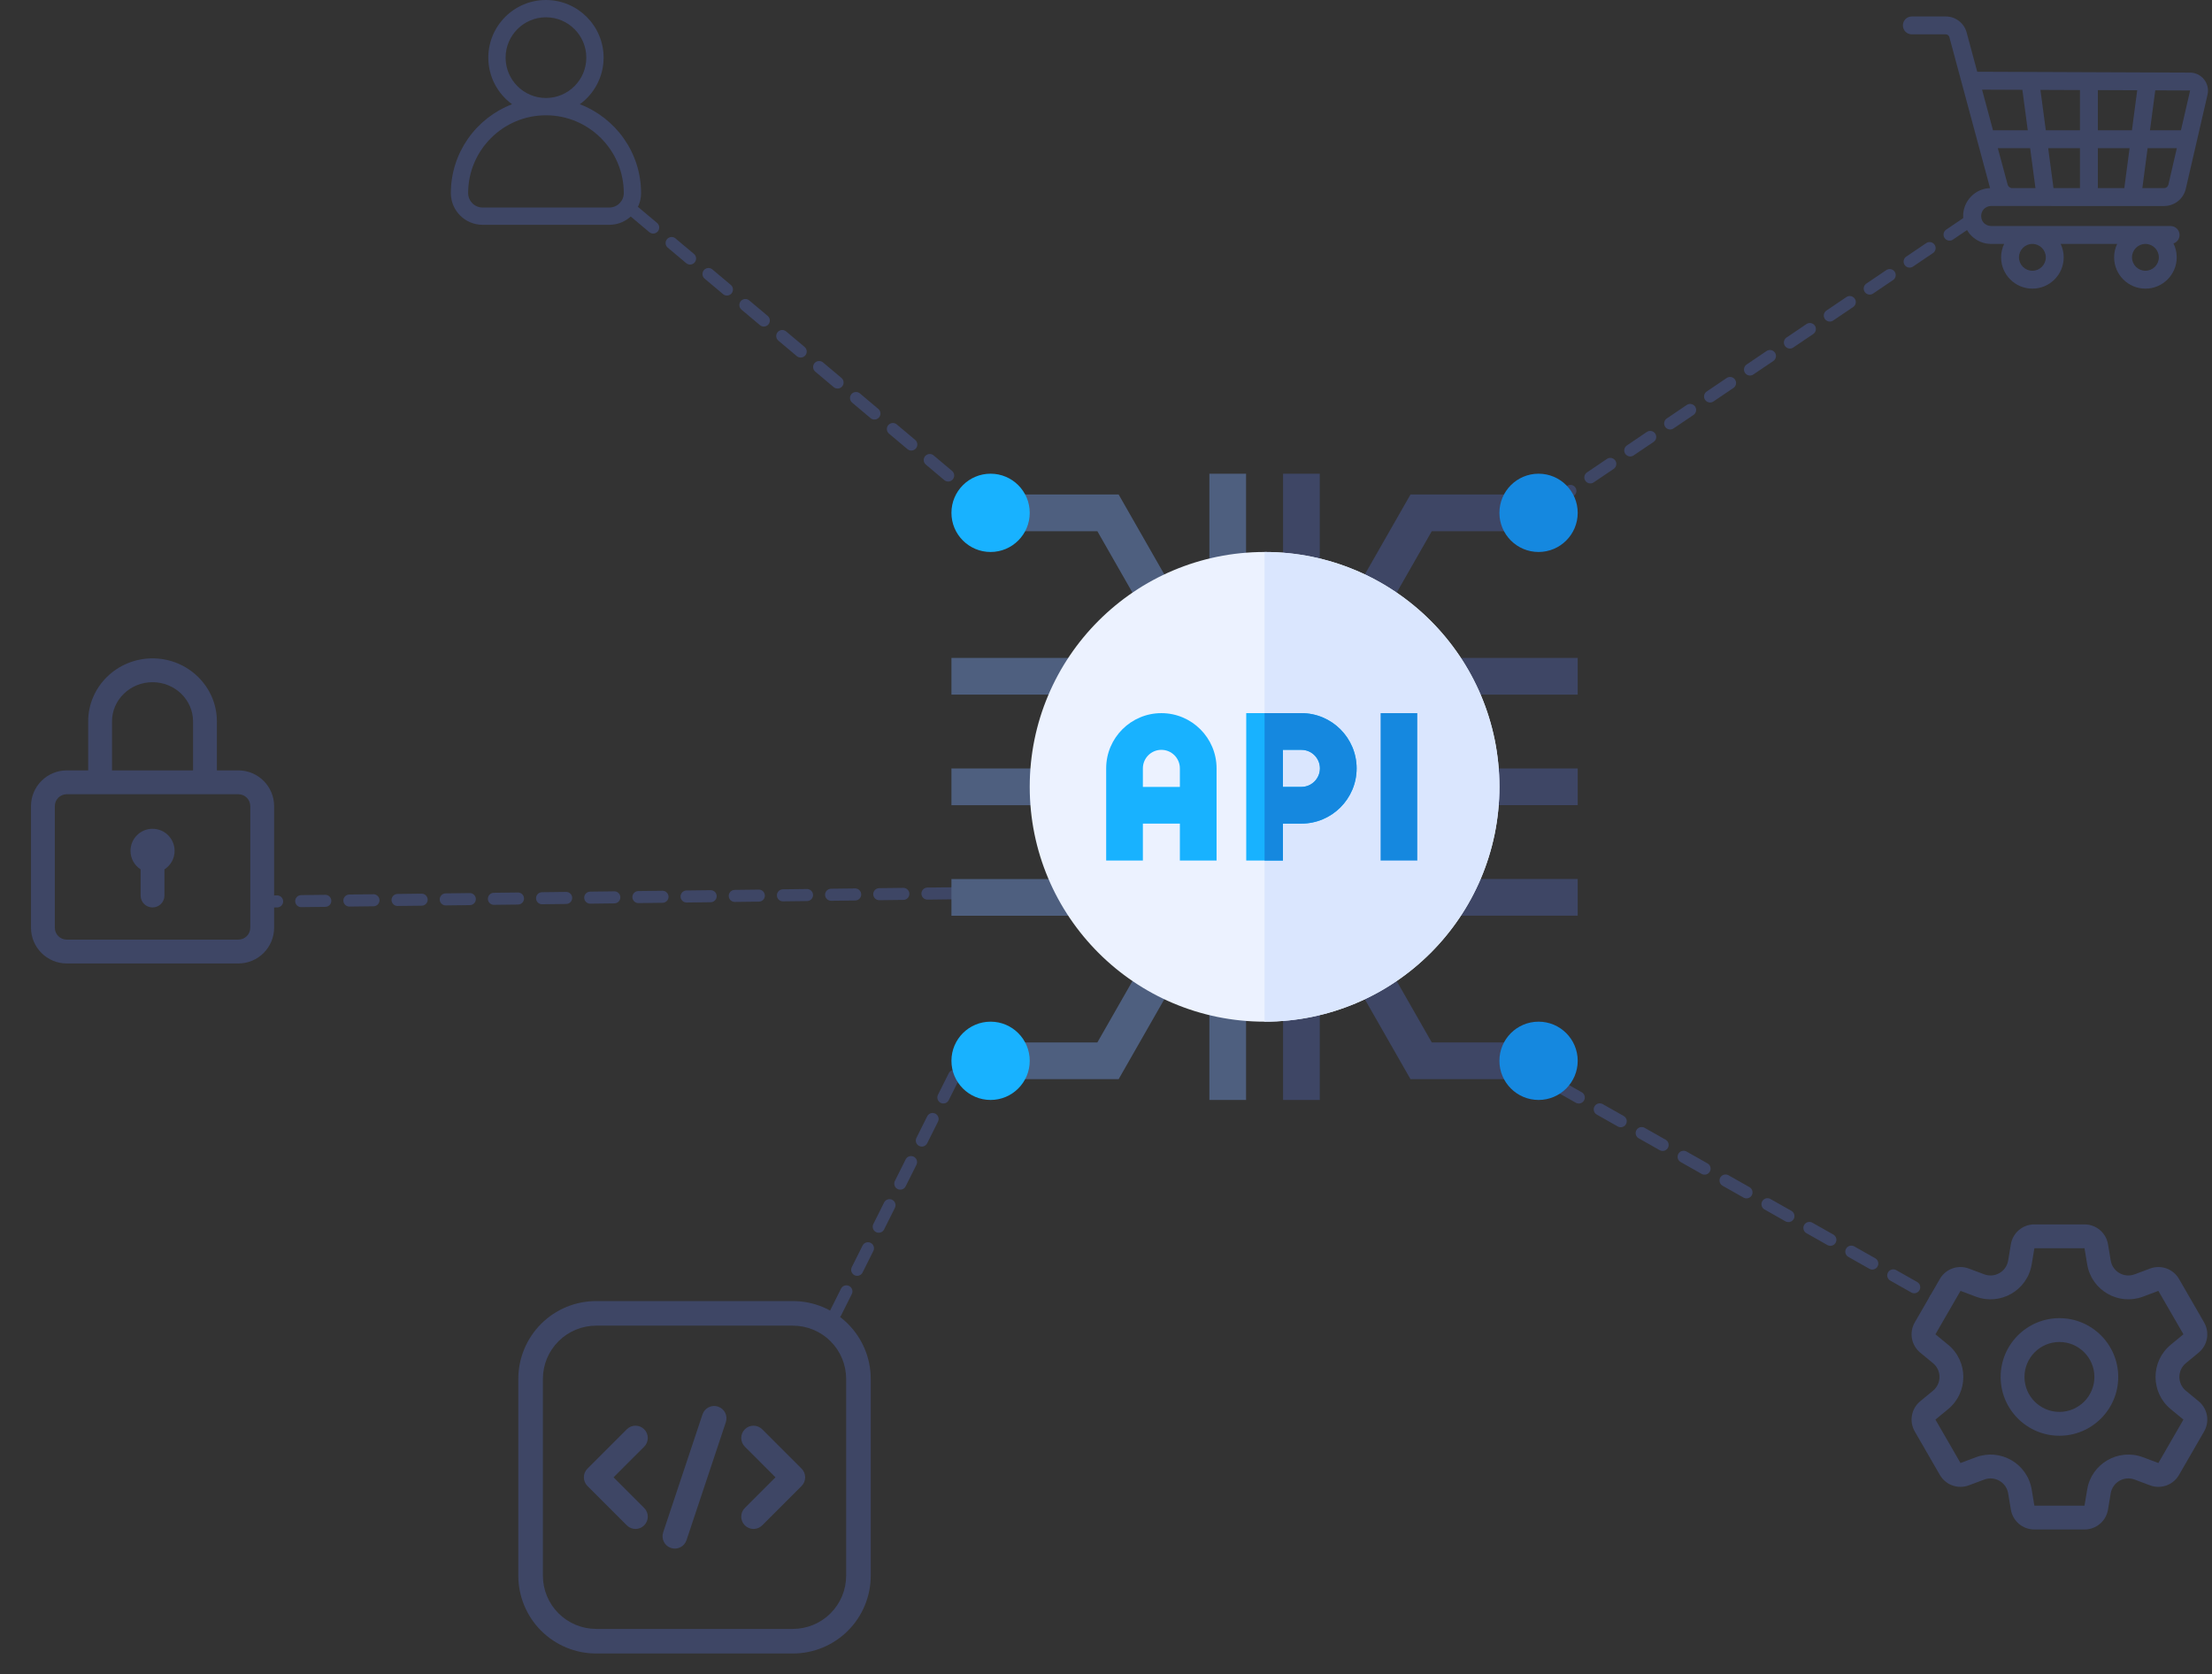 <svg width="551" height="417" viewBox="0 0 551 417" fill="none" xmlns="http://www.w3.org/2000/svg">
<rect x="0" y="0" width="551" height="417" fill="#333333" stroke="none"/>
<path fill-rule="evenodd" clip-rule="evenodd" d="M216.899 343.494C216.899 338.349 214.857 333.417 211.219 329.779C207.58 326.14 202.648 324.099 197.503 324.099H148.503C143.358 324.099 138.425 326.14 134.787 329.779C131.149 333.417 129.107 338.349 129.107 343.494V392.494C129.107 397.639 131.149 402.572 134.787 406.21C138.425 409.849 143.358 411.89 148.503 411.89H197.503C202.648 411.89 207.58 409.849 211.219 406.21C214.857 402.572 216.899 397.639 216.899 392.494V343.494ZM210.774 343.494V392.494C210.774 396.014 209.377 399.391 206.886 401.878C204.4 404.369 201.023 405.765 197.503 405.765H148.503C144.983 405.765 141.606 404.369 139.119 401.878C136.628 399.391 135.232 396.014 135.232 392.494V343.494C135.232 339.975 136.628 336.598 139.119 334.111C141.606 331.62 144.983 330.224 148.503 330.224H197.503C201.023 330.224 204.4 331.62 206.886 334.111C209.377 336.598 210.774 339.975 210.774 343.494Z" fill="#3E4665"/>
<path fill-rule="evenodd" clip-rule="evenodd" d="M174.991 352.327L165.191 381.727C164.66 383.331 165.525 385.067 167.13 385.602C168.735 386.133 170.47 385.267 171.005 383.662L180.805 354.262C181.336 352.657 180.47 350.922 178.866 350.387C177.261 349.856 175.526 350.722 174.991 352.327Z" fill="#3E4665"/>
<path fill-rule="evenodd" clip-rule="evenodd" d="M185.537 360.367L193.169 368.003L185.537 375.638C184.341 376.831 184.341 378.774 185.537 379.967C186.73 381.163 188.673 381.163 189.866 379.967L199.666 370.167C200.862 368.97 200.862 367.035 199.666 365.838L189.866 356.038C188.673 354.842 186.73 354.842 185.537 356.038C184.341 357.231 184.341 359.174 185.537 360.367Z" fill="#3E4665"/>
<path fill-rule="evenodd" clip-rule="evenodd" d="M156.136 356.038L146.336 365.838C145.139 367.035 145.139 368.97 146.336 370.167L156.136 379.967C157.328 381.163 159.272 381.163 160.464 379.967C161.66 378.774 161.66 376.831 160.464 375.638L152.832 368.003L160.464 360.367C161.66 359.174 161.66 357.231 160.464 356.038C159.272 354.842 157.328 354.842 156.136 356.038Z" fill="#3E4665"/>
<path d="M59.375 191.906H54.026V179.7C54.026 171.043 46.834 164 37.995 164C29.155 164 21.963 171.043 21.963 179.7V191.906H16.625C11.714 191.906 7.719 195.902 7.719 200.812V231.094C7.719 236.005 11.714 240 16.625 240H59.375C64.286 240 68.281 236.005 68.281 231.094V200.812C68.281 195.902 64.286 191.906 59.375 191.906ZM27.901 179.7C27.901 174.317 32.429 169.938 37.995 169.938C43.56 169.938 48.088 174.317 48.088 179.7V191.906H27.901V179.7ZM62.344 231.094C62.344 232.731 61.012 234.062 59.375 234.062H16.625C14.988 234.062 13.656 232.731 13.656 231.094V200.812C13.656 199.176 14.988 197.844 16.625 197.844H59.375C61.012 197.844 62.344 199.176 62.344 200.812V231.094Z" fill="#3E4665"/>
<path d="M38 206.453C34.967 206.453 32.508 208.912 32.508 211.945C32.508 213.882 33.511 215.584 35.026 216.561V223.078C35.026 224.718 36.355 226.047 37.995 226.047C39.634 226.047 40.963 224.718 40.963 223.078V216.568C42.484 215.592 43.492 213.887 43.492 211.945C43.492 208.912 41.033 206.453 38 206.453Z" fill="#3E4665"/>
<path d="M495.969 56.307C492.649 56.137 492.711 51.467 495.969 51.305C505.197 51.337 529.537 51.313 539.059 51.32C541.663 51.32 543.891 49.548 544.477 47.01L549.883 23.598C550.193 22.258 549.88 20.87 549.026 19.792C548.172 18.713 546.893 18.086 545.517 18.086C541.687 18.086 509.173 17.939 492.519 17.873L489.879 8.078C489.246 5.737 487.11 4.102 484.685 4.102H476.228C474.997 4.102 474 5.099 474 6.33C474 7.56 474.997 8.558 476.228 8.558H484.685C485.102 8.558 485.47 8.839 485.578 9.24L495.717 46.855C493.934 46.92 492.274 47.645 491.014 48.922C489.692 50.265 488.981 52.042 489.014 53.927C489.079 57.696 492.2 60.762 495.969 60.762H499.218C498.735 61.775 498.464 62.908 498.464 64.104C498.464 68.403 501.962 71.901 506.261 71.901C510.561 71.901 514.059 68.403 514.059 64.104C514.059 62.908 513.787 61.775 513.305 60.762H527.371C526.889 61.775 526.618 62.908 526.618 64.103C526.618 68.402 530.116 71.9 534.415 71.9C538.715 71.9 542.213 68.402 542.213 64.103C542.213 62.861 541.92 61.687 541.401 60.644C542.283 60.347 542.919 59.516 542.919 58.534C542.919 57.304 541.921 56.307 540.691 56.307H495.969ZM509.603 64.104C509.603 65.947 508.104 67.446 506.261 67.446C504.418 67.446 502.919 65.947 502.919 64.104C502.919 62.262 504.417 60.764 506.258 60.762H506.264C508.105 60.764 509.603 62.262 509.603 64.104ZM534.416 67.445C532.573 67.445 531.074 65.945 531.074 64.103C531.074 62.278 532.544 60.791 534.361 60.762H534.47C536.288 60.791 537.758 62.278 537.758 64.103C537.758 65.945 536.258 67.445 534.416 67.445ZM545.534 22.558C545.547 22.575 545.545 22.582 545.542 22.595L543.264 32.461H535.55L536.863 22.506L545.499 22.541C545.513 22.541 545.52 22.542 545.534 22.558ZM522.566 46.864V36.916H530.468L529.155 46.864H522.566ZM511.519 46.864L510.196 36.916H518.111V46.864H511.519ZM501.264 46.864H501.257C500.714 46.864 500.235 46.498 500.094 45.976L497.652 36.916H505.701L507.024 46.864H501.264ZM509.603 32.461L508.263 22.391L518.111 22.431V32.461H509.603ZM522.566 32.461V22.449L532.372 22.488L531.056 32.461H522.566ZM503.766 22.373L505.108 32.461H496.451L493.722 22.333L503.766 22.373ZM539.059 46.864H533.649L534.962 36.916H542.235L540.135 46.008C540.019 46.512 539.576 46.864 539.059 46.864Z" fill="#3E4665"/>
<path d="M547.659 349.041L544.497 346.438C542.332 344.655 542.336 341.341 544.498 339.562L547.659 336.959C549.909 335.107 550.484 331.931 549.027 329.407L542.784 318.593C541.327 316.069 538.288 314.98 535.559 316.002L531.724 317.439C529.098 318.423 526.23 316.763 525.77 314.001L525.096 309.961C524.617 307.087 522.154 305 519.24 305H506.754C503.839 305 501.376 307.087 500.897 309.961L500.224 314.001C499.763 316.768 496.891 318.421 494.269 317.439L490.434 316.002C487.706 314.98 484.667 316.07 483.209 318.593L476.966 329.406C475.509 331.93 476.085 335.107 478.335 336.959L481.496 339.562C483.662 341.345 483.658 344.658 481.496 346.438L478.335 349.041C476.085 350.893 475.509 354.069 476.966 356.593L483.209 367.406C484.667 369.93 487.705 371.02 490.434 369.998L494.269 368.561C496.896 367.577 499.764 369.237 500.224 371.999L500.897 376.038C501.376 378.913 503.839 381 506.754 381H519.24C522.154 381 524.617 378.913 525.096 376.039L525.769 371.999C526.231 369.233 529.102 367.579 531.724 368.561L535.559 369.998C538.289 371.02 541.327 369.931 542.784 367.407L549.028 356.593C550.484 354.069 549.909 350.893 547.659 349.041ZM537.642 364.438L533.808 363.001C527.677 360.705 520.987 364.579 519.913 371.023L519.24 375.062H506.754L506.081 371.023C505.005 364.566 498.305 360.709 492.186 363.001L488.351 364.438L482.109 353.625L485.27 351.022C490.324 346.861 490.314 339.13 485.27 334.978L482.109 332.375L488.352 321.562L492.186 322.999C498.317 325.295 505.007 321.421 506.081 314.977L506.754 310.938H519.24L519.913 314.977C520.989 321.434 527.689 325.291 533.807 322.999L537.642 321.562L543.887 332.374C543.887 332.374 543.886 332.374 543.885 332.375L540.724 334.978C535.67 339.138 535.68 346.87 540.723 351.022L543.885 353.625L537.642 364.438ZM512.997 328.354C504.921 328.354 498.351 334.924 498.351 343C498.351 351.076 504.921 357.646 512.997 357.646C521.073 357.646 527.643 351.076 527.643 343C527.643 334.924 521.073 328.354 512.997 328.354ZM512.997 351.708C508.195 351.708 504.288 347.802 504.288 343C504.288 338.198 508.195 334.292 512.997 334.292C517.799 334.292 521.705 338.198 521.705 343C521.705 347.802 517.799 351.708 512.997 351.708Z" fill="#3E4665"/>
<path d="M144.439 25.966C148.022 23.353 150.355 19.124 150.355 14.359C150.355 6.441 143.914 0 135.996 0C128.079 0 121.637 6.441 121.637 14.359C121.637 19.124 123.971 23.353 127.554 25.966C118.647 29.375 112.304 38.011 112.304 48.103C112.304 52.457 115.847 56 120.202 56H151.791C156.146 56 159.689 52.457 159.689 48.103C159.689 38.011 153.346 29.375 144.439 25.966ZM125.945 14.359C125.945 8.817 130.454 4.308 135.996 4.308C141.539 4.308 146.048 8.817 146.048 14.359C146.048 19.901 141.539 24.41 135.996 24.41C130.454 24.41 125.945 19.901 125.945 14.359ZM151.791 51.692H120.202C118.222 51.692 116.612 50.082 116.612 48.102C116.612 37.414 125.308 28.718 135.997 28.718C146.685 28.718 155.381 37.414 155.381 48.102C155.381 50.082 153.771 51.692 151.791 51.692Z" fill="#3E4665"/>
<line x1="237.671" y1="268.012" x2="206.012" y2="331.329" stroke="#3E4665" stroke-width="3" stroke-linecap="round" stroke-dasharray="6 6"/>
<line x1="490.597" y1="55.083" x2="391.082" y2="122.345" stroke="#3E4665" stroke-width="3" stroke-linecap="round" stroke-dasharray="6 6"/>
<line x1="158.113" y1="52.817" x2="240.893" y2="122.407" stroke="#3E4665" stroke-width="3" stroke-linecap="round" stroke-dasharray="6 6"/>
<line x1="388.044" y1="270.433" x2="484.433" y2="324.956" stroke="#3E4665" stroke-width="3" stroke-linecap="round" stroke-dasharray="6 6"/>
<path d="M237.02 222.523L64.043 224.605" stroke="#3E4665" stroke-width="3" stroke-linecap="round" stroke-dasharray="6 6"/>
<g clip-path="url(#clip0_4952_60479)">
<path d="M301.25 118H310.391V141.689H301.25V118Z" fill="#4E5F7F"/>
<path d="M319.609 118H328.75V141.689H319.609V118Z" fill="#3E4665"/>
<path d="M301.25 250.312H310.391V274.001H301.25V250.312Z" fill="#4E5F7F"/>
<path d="M319.609 250.312H328.75V274.001H319.609V250.312Z" fill="#3E4665"/>
<path d="M370.072 191.431H393V200.571H370.072V191.431Z" fill="#3E4665"/>
<path d="M237 191.432H259.928V200.572H237V191.432Z" fill="#4E5F7F"/>
<path d="M237 163.893H267.297V173.033H237V163.893Z" fill="#4E5F7F"/>
<path d="M237 218.967H267.297V228.107H237V218.967Z" fill="#4E5F7F"/>
<path d="M362.702 163.892H392.999V173.032H362.702V163.892Z" fill="#3E4665"/>
<path d="M362.702 218.966H392.999V228.106H362.702V218.966Z" fill="#3E4665"/>
<path d="M285.989 154.444L273.347 132.321H250.594V123.181H278.651L293.925 149.909L285.989 154.444Z" fill="#4E5F7F"/>
<path d="M344.012 154.444L336.075 149.909L351.349 123.181H379.406V132.321H356.653L344.012 154.444Z" fill="#3E4665"/>
<path d="M246.75 137.5C252.135 137.5 256.5 133.135 256.5 127.75C256.5 122.365 252.135 118 246.75 118C241.365 118 237 122.365 237 127.75C237 133.135 241.365 137.5 246.75 137.5Z" fill="#18B2FF"/>
<path d="M278.651 268.821H250.594V259.68H273.347L285.989 237.557L293.925 242.092L278.651 268.821Z" fill="#4E5F7F"/>
<path d="M379.406 268.821H351.349L336.075 242.092L344.012 237.557L356.653 259.68H379.406V268.821Z" fill="#3E4665"/>
<path d="M383.25 137.5C388.635 137.5 393 133.135 393 127.75C393 122.365 388.635 118 383.25 118C377.865 118 373.5 122.365 373.5 127.75C373.5 133.135 377.865 137.5 383.25 137.5Z" fill="#1588DF"/>
<path d="M246.75 274C252.135 274 256.5 269.635 256.5 264.25C256.5 258.865 252.135 254.5 246.75 254.5C241.365 254.5 237 258.865 237 264.25C237 269.635 241.365 274 246.75 274Z" fill="#18B2FF"/>
<path d="M315 254.5C347.309 254.5 373.5 228.309 373.5 196C373.5 163.691 347.309 137.5 315 137.5C282.691 137.5 256.5 163.691 256.5 196C256.5 228.309 282.691 254.5 315 254.5Z" fill="#ECF2FF"/>
<path d="M373.5 196C373.5 228.309 347.309 254.5 315 254.5V137.5C347.309 137.5 373.5 163.691 373.5 196Z" fill="#DAE6FE"/>
<path d="M324.173 177.646H310.431V214.355H319.572V205.16H324.173C331.76 205.16 337.929 198.987 337.929 191.403C337.929 183.816 331.76 177.646 324.173 177.646ZM324.173 196.019H319.572V186.787H324.173C326.717 186.787 328.789 188.856 328.789 191.403C328.789 193.947 326.717 196.019 324.173 196.019Z" fill="#18B2FF"/>
<path d="M324.172 177.646H315V214.355H319.571V205.16H324.172C331.758 205.16 337.928 198.987 337.928 191.403C337.928 183.816 331.758 177.646 324.172 177.646ZM324.172 196.019H319.571V186.787H324.172C326.716 186.787 328.788 188.856 328.788 191.403C328.788 193.947 326.716 196.019 324.172 196.019Z" fill="#1588DF"/>
<path d="M289.293 177.646C281.712 177.646 275.544 183.814 275.544 191.396V214.357H284.685V205.159H293.901V214.359H303.042V191.395C303.042 183.814 296.874 177.646 289.293 177.646ZM284.685 196.019V191.396C284.685 188.854 286.752 186.787 289.293 186.787C291.834 186.787 293.901 188.854 293.901 191.396V196.019H284.685Z" fill="#18B2FF"/>
<path d="M343.903 177.646H353.043V214.361H343.903V177.646Z" fill="#1588DF"/>
<path d="M383.25 274C388.635 274 393 269.635 393 264.25C393 258.865 388.635 254.5 383.25 254.5C377.865 254.5 373.5 258.865 373.5 264.25C373.5 269.635 377.865 274 383.25 274Z" fill="#1588DF"/>
</g>
<defs>
<clipPath id="clip0_4952_60479">
<rect width="156" height="156" fill="white" transform="translate(237 118)"/>
</clipPath>
</defs>
</svg>
